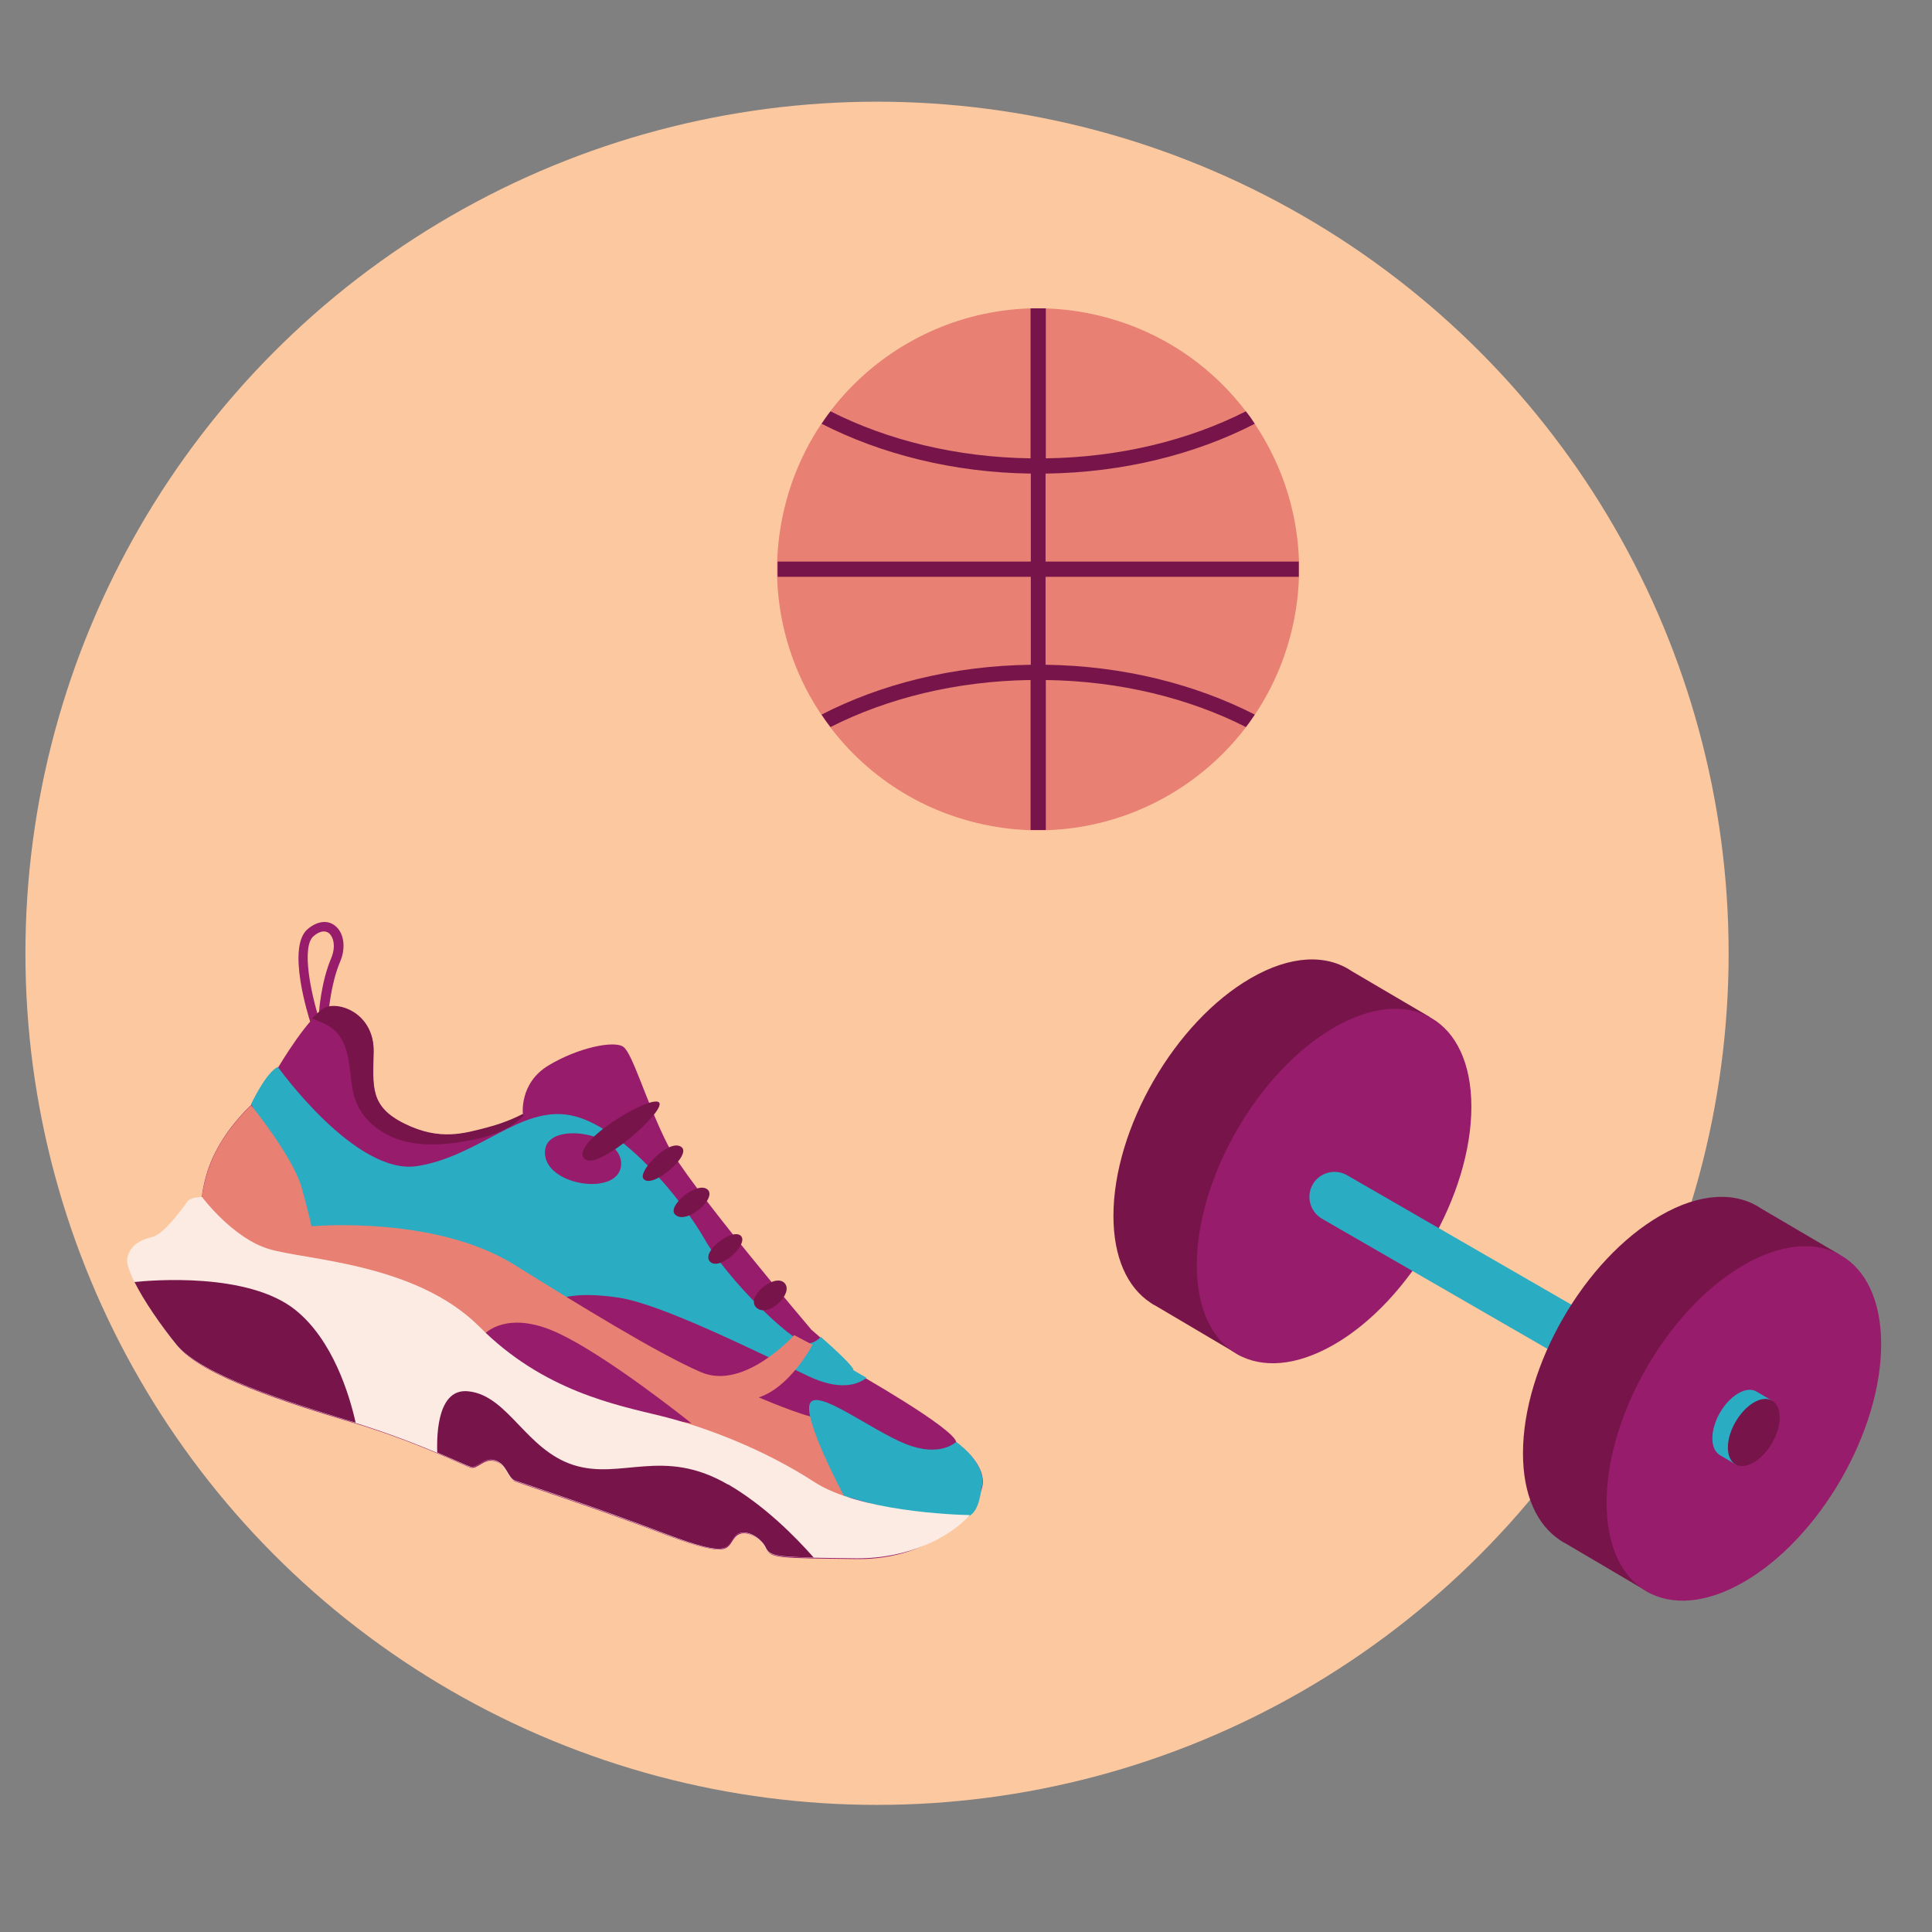 <?xml version="1.0" encoding="UTF-8"?>
<svg id="Calque_1" data-name="Calque 1" xmlns="http://www.w3.org/2000/svg" viewBox="0 0 76 76">
  <rect x="0" y="0" width="76" height="76" fill="#808080" stroke="none"/>
  <circle cx="34.5" cy="37.5" r="33.5" style="fill: #fcc8a0;"/>
  <path d="M50.81,24.81c1.34-5.51-2.05-11.06-7.56-12.39-5.51-1.34-11.06,2.05-12.39,7.56-1.34,5.51,2.05,11.06,7.56,12.39,5.51,1.34,11.06-2.05,12.39-7.56Z" style="fill: #e88073;"/>
  <path d="M51.09,22.69v-.6h-9.96v-3.46c3.06-.04,5.9-.76,8.23-1.96-.11-.17-.23-.34-.35-.49-2.23,1.13-4.94,1.81-7.87,1.85v-5.9h-.6v5.9c-2.93-.04-5.64-.72-7.87-1.85-.13.16-.24.33-.35.49,2.33,1.19,5.17,1.92,8.23,1.96v3.46h-9.96v.6h9.96v3.46c-3.06.04-5.9.76-8.23,1.96.11.17.23.34.35.49,2.23-1.13,4.94-1.81,7.87-1.85v5.9h.6v-5.9c2.93.04,5.64.72,7.87,1.85.13-.16.24-.33.35-.49-2.33-1.19-5.17-1.92-8.23-1.96v-3.46h9.96Z" style="fill: #77154b;"/>
  <path d="M12.23,40.28c-.1-.31-.96-3.02-.13-3.73.37-.31.76-.37,1.06-.15.37.27.46.87.22,1.43-.37.87-.45,1.99-.46,2l-.37-.02s.08-1.19.48-2.12c.19-.46.09-.84-.1-.99-.16-.11-.37-.07-.6.13-.48.42-.1,2.27.25,3.34l-.35.11h0Z" style="fill: #971c6b;"/>
  <path d="M7.94,47.1s.07-.96.62-1.94c.54-.99,1.32-1.69,1.32-1.69,0,0,.57-1.24,1.05-1.46,0,0,1.31-2.22,1.96-2.39.65-.16,1.83.38,1.81,1.75-.02,1.37-.17,2.16,1.22,2.85,1.4.69,2.36.37,3.22.16.86-.22,1.43-.54,1.43-.54,0,0-.16-1.23,1.01-1.93,1.16-.7,2.58-.99,2.94-.73.37.26.92,2.22,1.73,3.82.81,1.6,5.67,7.31,5.67,7.31,0,0,1.71,1.46,1.65,1.63,0,0,4.04,2.28,4.05,2.81,0,0,1.22.82,1.02,1.74-.19.91-1.87,2.87-4.93,2.84-3.07-.04-3.4-.02-3.58-.42s-.88-.84-1.22-.43c-.34.4-.11.87-2.71-.1-2.6-.99-5.64-1.99-5.93-2.1s-.3-.63-.77-.79c-.47-.16-.71.34-1,.24-.29-.1-2.19-1.04-4.67-1.78-2.49-.75-5.9-1.82-6.86-3.02-.96-1.19-2.06-2.89-1.93-3.43.13-.54.58-.71,1.01-.82.43-.11,1.19-1.15,1.34-1.37.14-.21.59-.19.59-.19h0Z" style="fill: #971c6b;"/>
  <path d="M10.66,48.31l11.39,2.78s.63-.3,2.31-.04c1.67.26,5.29,2.07,7.43,3.08,1.2.57,1.91.37,2.3.07-.31-.18-.52-.3-.52-.3.04-.12-.78-.87-1.28-1.31-.16.16-.35.28-.58.25-.57-.07-3.06-2.46-3.99-4.09-.93-1.63-3.31-4.51-5.29-4.88-1.96-.37-3.58,1.61-6.01,2-2.43.39-5.49-3.9-5.49-3.9-.47.22-1.05,1.46-1.05,1.46.74,1.44.77,4.86.77,4.86Z" style="fill: #2aadc2;"/>
  <path d="M7.94,47.1s-.32-.02-.5.1c.08.35.22.69.41.99.34.52.83.93,1.31,1.33,1.15.96,2.31,1.93,3.66,2.61.98.5,2.04.83,3.02,1.31,1.46.7,2.74,1.7,4.12,2.53,4.13,2.48,9,3.36,13.74,4.2-.32-1.6-.69-3.02-1.58-4.4-.57-.07-2.27-.8-2.27-.8,1.25-.41,2.11-2.07,2.11-2.07l-.72-.38s-1.96,2.19-3.66,1.46c-1.7-.73-4.86-2.68-7.35-4.23-3.15-1.96-7.98-1.51-7.98-1.51,0,0-.04-.28-.38-1.51-.35-1.24-1.99-3.25-1.99-3.25,0,0-.78.71-1.32,1.69-.54.99-.62,1.94-.62,1.94h0Z" style="fill: #e88073;"/>
  <path d="M37.87,59.7c.63-.01.69-.91.76-1.24.19-.91-1.02-1.74-1.02-1.74,0,0-.62.63-1.99.08-1.37-.55-3.48-2.21-3.76-1.59-.28.62,1.34,3.63,1.34,3.63,0,0,2.75.9,4.67.85h0Z" style="fill: #2aadc2;"/>
  <path d="M19.08,52.46s.86-.94,2.83-.04c1.97.9,5.29,3.57,5.29,3.57,0,0-3.23-.49-4.82-1.18-1.59-.69-3.3-2.34-3.3-2.34h0Z" style="fill: #971c6b;"/>
  <path d="M21.45,45.19c.19-1.1,3.1-.61,2.98.66-.12,1.27-3.22.76-2.98-.66Z" style="fill: #971c6b;"/>
  <path d="M23.01,45.6c-.68-.56,2.45-2.48,2.89-2.25.45.22-2.34,2.71-2.89,2.25Z" style="fill: #77154b;"/>
  <path d="M25.3,46.35c-.17-.31,1-1.55,1.49-1.24.49.3-1.2,1.74-1.49,1.24Z" style="fill: #77154b;"/>
  <path d="M26.56,47.78c-.35-.33.87-1.33,1.27-.99.4.34-.83,1.41-1.27.99Z" style="fill: #77154b;"/>
  <path d="M27.93,49.63c-.37-.38.87-1.33,1.21-1.02.34.32-.83,1.41-1.21,1.02Z" style="fill: #77154b;"/>
  <path d="M29.78,51.46c-.51-.4.69-1.4,1.08-.99.38.4-.61,1.36-1.08.99Z" style="fill: #77154b;"/>
  <path d="M38.18,59.6c-.71-.01-4.4-.16-6.16-1.31-1.97-1.28-4.28-2.16-6.02-2.59-1.75-.43-4.63-.98-7.14-3.51-2.52-2.52-6.87-2.62-8.29-3.06-1.42-.43-2.62-2.04-2.62-2.04,0,0-.45-.03-.59.19-.14.21-.9,1.25-1.34,1.37-.43.11-.88.28-1.01.82-.13.54.98,2.25,1.93,3.43.96,1.19,4.37,2.26,6.86,3.02,2.49.75,4.38,1.68,4.67,1.78s.54-.4,1-.24c.46.16.48.69.77.79.29.1,3.34,1.11,5.93,2.1,2.6.99,2.37.51,2.71.1.34-.4,1.04.04,1.22.43.19.4.52.38,3.58.42,2.07.02,3.7-.84,4.47-1.7h0Z" style="fill: #fbebe2;"/>
  <path d="M5.29,50.43c.37.74,1.04,1.71,1.65,2.46.96,1.19,4.37,2.26,6.86,3.02.06.01.12.04.19.05-.25-1.11-.9-3.25-2.37-4.43-1.86-1.49-5.65-1.17-6.32-1.1Z" style="fill: #77154b;"/>
  <path d="M28.64,58.4c-2.55-1.49-4.2-.17-6.08-.77-1.88-.6-2.57-2.74-4.14-2.9-1.15-.12-1.25,1.52-1.22,2.41.69.29,1.16.51,1.29.55.29.1.54-.4,1-.24.46.16.48.69.77.79.29.1,3.34,1.11,5.93,2.1,2.6.99,2.37.51,2.71.1.34-.4,1.04.04,1.22.43.14.31.38.37,1.89.4-.77-.87-1.95-2.05-3.37-2.88h0Z" style="fill: #77154b;"/>
  <path d="M20.61,43.9s-.04-.05-.05-.08c0,0-.57.32-1.43.54-.86.22-1.83.53-3.22-.16-1.4-.69-1.24-1.49-1.22-2.85.02-1.37-1.16-1.92-1.81-1.75-.16.04-.37.22-.6.46.38.17.8.29,1.08.7.54.78.31,1.82.68,2.66.32.74,1.05,1.25,1.82,1.46.78.21,1.6.16,2.4.02.86-.14,1.74-.4,2.35-1.02h0Z" style="fill: #77154b;"/>
  <path d="M54.41,43.3l1.84-3.29-3.08-1.81c-.99-.67-2.4-.63-3.97.28-2.98,1.72-5.4,5.9-5.4,9.35,0,1.64.55,2.81,1.45,3.41l.03.02c.05.04.11.07.17.1l3.35,1.98,2.02-3.63c1.75-1.65,3.11-4.08,3.58-6.41h0Z" style="fill: #77154b;"/>
  <path d="M57.88,43.54c0,3.44-2.42,7.63-5.4,9.35-2.98,1.72-5.4.33-5.4-3.12s2.42-7.63,5.4-9.35c2.98-1.72,5.4-.33,5.4,3.12Z" style="fill: #971c6b;"/>
  <path d="M68.69,57.42c-.16,0-.34-.04-.49-.13l-16.2-9.35c-.47-.28-.63-.88-.36-1.35s.88-.63,1.35-.36l16.2,9.35c.47.28.63.88.36,1.35-.19.31-.51.49-.86.49Z" style="fill: #2aadc2;"/>
  <path d="M70.52,52.64l1.84-3.29-3.08-1.81c-.99-.67-2.4-.63-3.97.28-2.98,1.72-5.4,5.9-5.4,9.35,0,1.64.55,2.81,1.45,3.41l.03.02c.05.04.11.07.17.1l3.36,1.98,2.02-3.63c1.75-1.65,3.11-4.08,3.58-6.41h0Z" style="fill: #77154b;"/>
  <path d="M74,52.88c0,3.44-2.42,7.63-5.4,9.35-2.98,1.72-5.4.33-5.4-3.12s2.42-7.63,5.4-9.35,5.4-.33,5.4,3.12Z" style="fill: #971c6b;"/>
  <path d="M69.36,55.72l.35-.62-.58-.34c-.19-.13-.46-.12-.75.05-.57.33-1.02,1.12-1.02,1.77,0,.31.1.53.28.65,0,0,.02.01.03.02l.63.37.38-.69c.33-.31.59-.77.68-1.22h0Z" style="fill: #2aadc2;"/>
  <path d="M70.01,55.76c0,.65-.46,1.44-1.02,1.77-.57.33-1.02.06-1.02-.59s.46-1.44,1.02-1.77c.57-.33,1.02-.06,1.02.59Z" style="fill: #77154b;"/>
</svg>